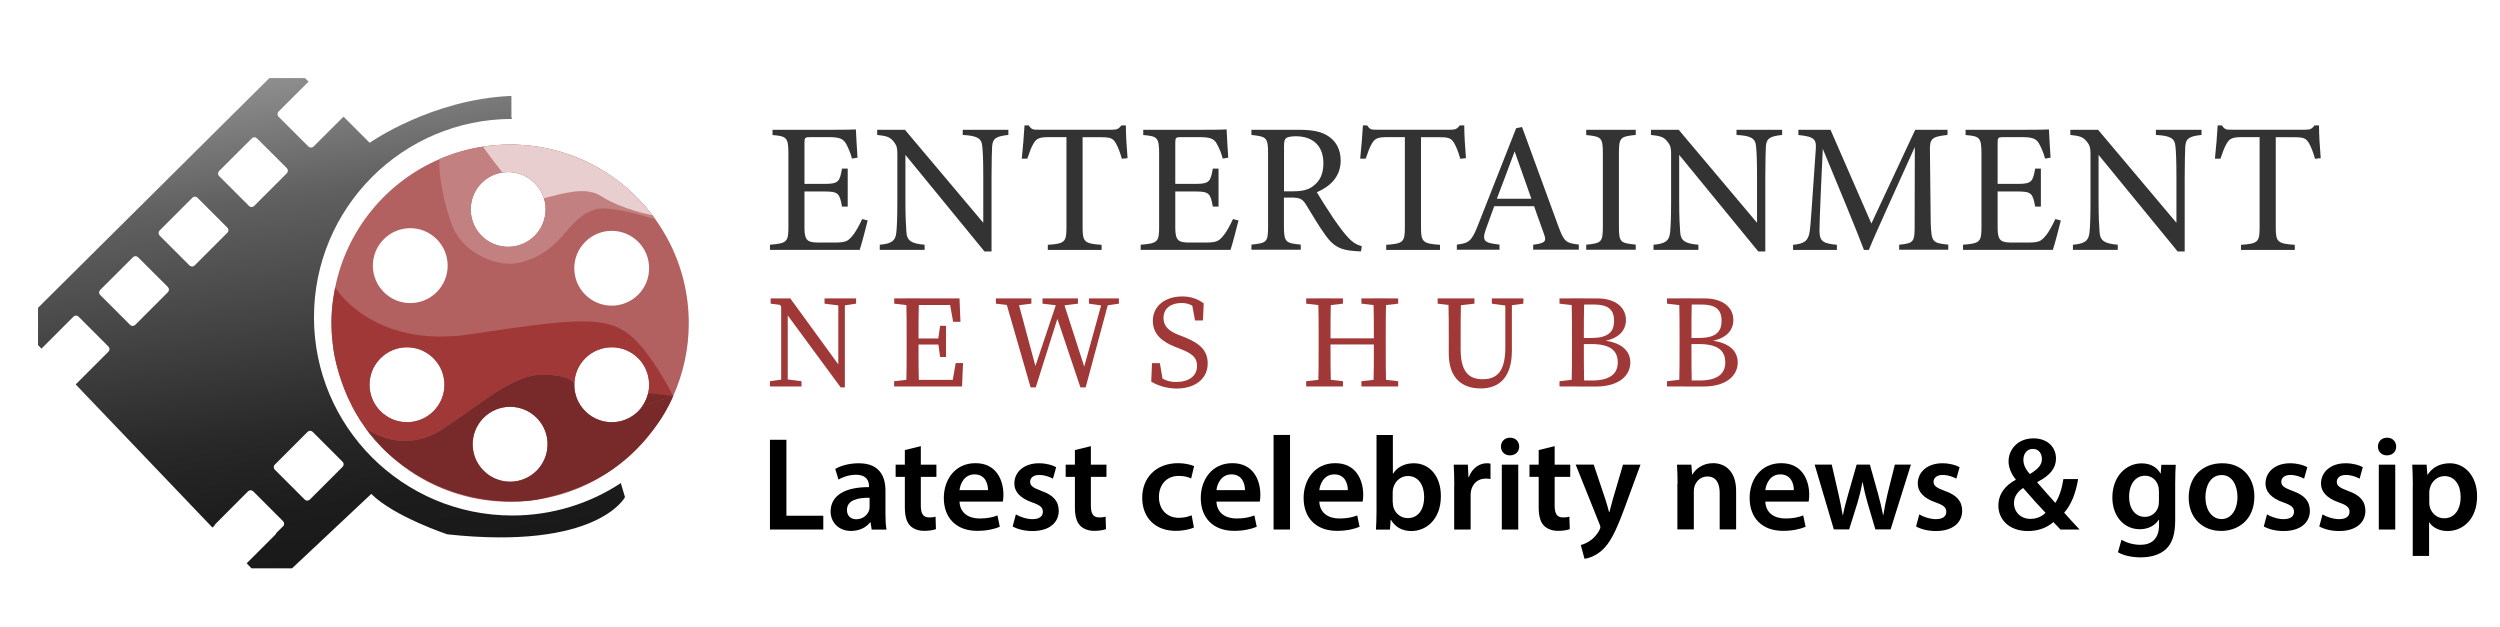 <svg xmlns="http://www.w3.org/2000/svg" width="263" height="66" viewBox="0 0 263 66" fill="none"><path d="M65.31 50.82C62.03 52.98 58.1 54.23 53.89 54.23C42.37 54.23 33.03 44.89 33.03 33.37C33.03 21.86 42.35 12.53 53.86 12.51L53.8 12.3V10.09C45.4 10.43 38.89 15.02 38.89 15.02L36.14 12.27L32.98 15.42C32.84 15.56 32.6 15.56 32.45 15.42L29.3 12.27C29.16 12.12 29.16 11.89 29.3 11.74L32.46 8.59L32.08 8.21H28.34L4 32.38V36.3L4.36 36.68L7.73 33.31C7.88 33.16 8.12 33.16 8.26 33.31L11.41 36.46C11.56 36.61 11.56 36.84 11.41 36.99L7.96 40.44L22.35 55.5L22.58 55.27C22.59 55.22 22.62 55.17 22.66 55.13L26.1 51.68C26.25 51.54 26.49 51.54 26.63 51.68L29.78 54.83C29.93 54.98 29.93 55.22 29.78 55.36L29.07 56.07C29.05 56.13 29.02 56.18 28.98 56.23L25.95 59.26L26.46 59.79H30.72L39.06 51.96C41.44 54.34 47.05 56.21 47.05 56.21C62.86 57.92 65.75 52.3 65.75 52.3L65.31 50.82ZM17.67 30.73L14.22 34.18C14.07 34.33 13.83 34.33 13.69 34.18L10.54 31.03C10.39 30.89 10.39 30.65 10.54 30.5L13.99 27.06C14.13 26.91 14.37 26.91 14.52 27.06L17.67 30.2C17.81 30.35 17.81 30.59 17.67 30.73ZM23.92 24.48L20.47 27.93C20.33 28.07 20.09 28.07 19.94 27.93L16.79 24.78C16.65 24.63 16.65 24.4 16.79 24.25L20.24 20.8C20.39 20.65 20.63 20.65 20.77 20.8L23.92 23.95C24.07 24.1 24.07 24.33 23.92 24.48ZM26.2 21.67L23.05 18.52C22.9 18.38 22.9 18.14 23.05 17.99L26.5 14.55C26.64 14.4 26.88 14.4 27.03 14.55L30.18 17.69C30.32 17.84 30.32 18.08 30.18 18.22L26.73 21.67C26.58 21.82 26.34 21.82 26.2 21.67ZM36.04 49.11L32.59 52.56C32.44 52.7 32.21 52.7 32.06 52.56L28.91 49.41C28.76 49.26 28.76 49.02 28.91 48.88L32.36 45.43C32.51 45.28 32.74 45.28 32.89 45.43L36.04 48.58C36.19 48.72 36.19 48.96 36.04 49.11Z" fill="url(#paint0_linear_102_144)"></path><path d="M68.95 23.08C68.85 22.93 68.75 22.79 68.64 22.65C68.64 22.65 68.64 22.65 68.64 22.64C65.21 18.13 59.78 15.21 53.67 15.21C52.69 15.21 51.73 15.28 50.8 15.43C49.2 15.67 47.67 16.12 46.23 16.74C40.66 19.14 36.49 24.15 35.26 30.24C35.23 30.35 35.21 30.46 35.2 30.57C35.15 30.86 35.1 31.15 35.05 31.45C34.94 32.28 34.88 33.14 34.88 34C34.88 34.72 34.92 35.43 35 36.13C35.02 36.36 35.06 36.59 35.09 36.82C35.12 37.01 35.15 37.19 35.18 37.36C35.24 37.64 35.3 37.92 35.36 38.2C35.46 38.62 35.58 39.02 35.7 39.41C35.82 39.83 35.97 40.25 36.13 40.66C36.27 41.05 36.42 41.42 36.57 41.76C36.75 42.15 36.93 42.52 37.1 42.85C37.21 43.05 37.31 43.24 37.41 43.41C37.7 43.93 38.02 44.43 38.37 44.91C38.39 44.95 38.42 44.99 38.45 45.03H38.46C41.87 49.73 47.41 52.79 53.67 52.79C54.32 52.79 54.96 52.76 55.59 52.69C55.66 52.69 55.72 52.68 55.79 52.66C56.03 52.63 56.27 52.6 56.51 52.56C59.45 52.13 62.16 51 64.49 49.34C65.93 48.34 67.23 47.12 68.31 45.74C68.48 45.53 68.65 45.32 68.8 45.11C68.95 44.91 69.09 44.71 69.23 44.51C69.37 44.32 69.49 44.12 69.61 43.94C69.69 43.81 69.77 43.68 69.85 43.55C70.21 42.95 70.53 42.33 70.81 41.69C70.81 41.68 70.82 41.67 70.82 41.66C71.87 39.32 72.46 36.73 72.46 34C72.46 29.93 71.16 26.16 68.95 23.08ZM50.67 19.25C51.28 18.64 52.05 18.27 52.85 18.15C54.04 17.95 55.31 18.32 56.24 19.25C56.71 19.72 57.03 20.26 57.22 20.85C57.64 22.2 57.31 23.74 56.24 24.81C54.7 26.35 52.21 26.35 50.67 24.81C49.14 23.28 49.14 20.78 50.67 19.25ZM45.6 43.26C44.06 44.8 41.57 44.8 40.03 43.26C38.49 41.72 38.49 39.23 40.03 37.69C41.57 36.15 44.06 36.15 45.6 37.69C47.14 39.23 47.14 41.72 45.6 43.26ZM45.94 30.73C44.41 32.27 41.91 32.27 40.38 30.73C38.84 29.19 38.84 26.7 40.38 25.16C41.91 23.62 44.41 23.62 45.94 25.16C47.48 26.7 47.48 29.19 45.94 30.73ZM56.45 49.52C54.91 51.06 52.42 51.06 50.88 49.52C49.34 47.98 49.34 45.49 50.88 43.95C52.42 42.41 54.91 42.41 56.45 43.95C57.99 45.49 57.99 47.98 56.45 49.52ZM68.19 41.36C68.08 41.83 67.88 42.3 67.59 42.71C67.46 42.91 67.31 43.09 67.14 43.26C66.03 44.37 64.43 44.68 63.05 44.19C62.79 44.1 62.53 43.98 62.29 43.83C62.03 43.67 61.79 43.48 61.57 43.26C60.8 42.49 60.41 41.48 60.42 40.47C60.42 39.46 60.8 38.46 61.57 37.69C63.11 36.15 65.6 36.15 67.14 37.69C68.13 38.69 68.48 40.08 68.19 41.36ZM67.14 31C65.6 32.54 63.11 32.54 61.57 31C60.03 29.47 60.03 26.97 61.57 25.44C63.11 23.9 65.6 23.9 67.14 25.44C68.67 26.97 68.67 29.47 67.14 31Z" fill="#B36060"></path><path d="M68.64 22.65C65.21 18.13 59.78 15.21 53.67 15.21C52.69 15.21 51.73 15.28 50.8 15.43C49.2 15.67 47.67 16.12 46.23 16.74C46.08 18.93 47.12 22.91 47.82 24.28C49.1 26.78 52.48 28.18 54.67 27.63C59.4 26.44 59.4 23.03 62.63 22.03C63.83 21.66 66.64 22.37 68.95 23.08C68.85 22.93 68.75 22.79 68.64 22.65ZM56.24 24.81C54.7 26.35 52.21 26.35 50.67 24.81C49.14 23.28 49.14 20.78 50.67 19.25C51.28 18.64 52.05 18.27 52.85 18.15C54.04 17.95 55.31 18.32 56.24 19.25C56.71 19.72 57.03 20.26 57.22 20.85C57.64 22.2 57.31 23.74 56.24 24.81Z" fill="#C28080"></path><path d="M68.64 22.64C68.64 22.65 68.64 22.65 68.64 22.64C68.64 22.65 65.44 22.05 63.27 20.65C61.6 19.56 59.21 20.37 57.22 20.85C57.03 20.26 56.71 19.72 56.24 19.25C55.31 18.32 54.04 17.95 52.85 18.15C51.98 17.04 51.13 15.89 50.8 15.43C51.73 15.28 52.69 15.21 53.67 15.21C59.78 15.21 65.21 18.13 68.64 22.64Z" fill="#E8CECE"></path><path d="M67.59 42.71L70.82 41.66C70.82 41.66 68.25 36.48 65.75 34.87C63.25 33.26 59.91 33.58 49.52 35.16C39.14 36.74 35.26 30.24 35.26 30.24C35.23 30.35 35.21 30.46 35.2 30.57C35.15 30.86 35.1 31.15 35.05 31.45C34.8 33.11 34.82 34.68 35 36.13C35.02 36.36 35.06 36.59 35.09 36.82C35.12 37.01 35.15 37.19 35.18 37.36C35.24 37.64 35.3 37.92 35.36 38.2C35.69 39.56 36.13 40.76 36.57 41.76C36.75 42.15 36.93 42.52 37.1 42.85C37.21 43.05 37.31 43.24 37.41 43.41C37.7 43.93 38.02 44.43 38.37 44.91L38.49 45.05C38.5 45.06 38.5 45.06 38.51 45.07C39.06 45.47 42.61 47.84 46.75 45.03C51.27 41.97 54.26 39.27 57.39 39.41C60.53 39.56 60.41 40.47 60.41 40.47H60.42C60.42 39.46 60.8 38.46 61.57 37.69C63.11 36.15 65.6 36.15 67.14 37.69C68.13 38.69 68.48 40.08 68.19 41.36C68.08 41.83 67.88 42.3 67.59 42.71ZM45.6 43.26C44.06 44.8 41.57 44.8 40.03 43.26C38.49 41.72 38.49 39.23 40.03 37.69C41.57 36.15 44.06 36.15 45.6 37.69C47.14 39.23 47.14 41.72 45.6 43.26Z" fill="#A03838"></path><path d="M68.19 41.36C68.08 41.83 67.88 42.3 67.59 42.71L70.82 41.66L68.19 41.36ZM38.49 45.05C38.48 45.04 38.47 45.04 38.46 45.03H38.45C38.54 45.18 39.11 46.01 40.17 47.08L38.51 45.07C38.5 45.06 38.5 45.06 38.49 45.05Z" fill="#782A2A"></path><path d="M67.59 42.71C67.46 42.91 67.31 43.09 67.14 43.26C66.03 44.37 64.43 44.68 63.05 44.19C62.51 44 62 43.69 61.57 43.26C60.8 42.49 60.41 41.48 60.42 40.47H60.41C60.41 40.47 60.53 39.56 57.39 39.41C54.26 39.27 51.27 41.97 46.75 45.03C42.61 47.84 39.06 45.47 38.51 45.07L40.17 47.08C41.16 48.07 42.56 49.25 44.4 50.28C47.15 51.84 50.88 53.04 55.59 52.69C55.66 52.69 55.72 52.68 55.79 52.66C56.03 52.63 56.27 52.61 56.51 52.56C59.85 51.89 62.44 50.79 64.49 49.34C66.1 48.2 67.36 46.92 68.31 45.74C68.48 45.53 68.65 45.32 68.8 45.11C68.95 44.91 69.09 44.71 69.23 44.51C69.37 44.32 69.49 44.12 69.61 43.94C69.69 43.81 69.77 43.68 69.85 43.55C70.21 42.95 70.53 42.33 70.81 41.69C70.81 41.68 70.82 41.67 70.82 41.66L67.59 42.71ZM56.45 49.52C54.91 51.06 52.42 51.06 50.88 49.52C50.55 49.19 50.29 48.82 50.1 48.42C49.41 46.96 49.67 45.16 50.88 43.95C52.42 42.41 54.91 42.41 56.45 43.95C57.03 44.53 57.39 45.24 57.53 45.99C57.77 47.22 57.41 48.56 56.45 49.52Z" fill="#782A2A"></path><path d="M81 46.265H82.73V54.255H86.61V55.705H81V46.265Z" fill="black"></path><path d="M91.7 55.705L91.58 54.945H91.54C91.13 55.485 90.41 55.855 89.53 55.855C88.15 55.855 87.38 54.865 87.38 53.825C87.38 52.105 88.91 51.235 91.42 51.245V51.135C91.42 50.685 91.24 49.945 90.04 49.945C89.37 49.945 88.67 50.165 88.21 50.455L87.87 49.335C88.38 49.025 89.27 48.735 90.34 48.735C92.53 48.735 93.15 50.115 93.15 51.615V54.075C93.15 54.695 93.18 55.295 93.26 55.715H91.7V55.705ZM91.48 52.365C90.26 52.345 89.1 52.605 89.1 53.645C89.1 54.315 89.54 54.625 90.08 54.625C90.77 54.625 91.26 54.185 91.43 53.685C91.47 53.565 91.48 53.425 91.48 53.305V52.365Z" fill="black"></path><path d="M96.87 46.935V48.885H98.51V50.165H96.87V53.175C96.87 54.005 97.09 54.435 97.75 54.435C98.04 54.435 98.27 54.405 98.42 54.355L98.46 55.665C98.2 55.765 97.75 55.845 97.21 55.845C96.58 55.845 96.05 55.625 95.73 55.285C95.36 54.895 95.19 54.265 95.19 53.375V50.165H94.22V48.885H95.19V47.345L96.87 46.935Z" fill="black"></path><path d="M100.94 52.765C100.99 54.005 101.94 54.545 103.05 54.545C103.84 54.545 104.41 54.425 104.93 54.225L105.18 55.415C104.6 55.665 103.79 55.845 102.8 55.845C100.59 55.845 99.29 54.475 99.29 52.385C99.29 50.505 100.43 48.725 102.62 48.725C104.84 48.725 105.56 50.545 105.56 52.045C105.56 52.365 105.53 52.625 105.5 52.765H100.94ZM103.94 51.565C103.95 50.935 103.67 49.905 102.52 49.905C101.46 49.905 101.02 50.865 100.94 51.565H103.94Z" fill="black"></path><path d="M106.87 54.115C107.25 54.355 107.99 54.615 108.61 54.615C109.37 54.615 109.71 54.295 109.71 53.845C109.71 53.385 109.43 53.145 108.59 52.855C107.26 52.395 106.7 51.675 106.71 50.865C106.71 49.665 107.71 48.735 109.3 48.735C110.05 48.735 110.71 48.925 111.11 49.145L110.77 50.355C110.48 50.195 109.93 49.965 109.33 49.965C108.72 49.965 108.37 50.265 108.37 50.685C108.37 51.115 108.7 51.325 109.56 51.645C110.8 52.085 111.37 52.715 111.38 53.725C111.38 54.965 110.41 55.865 108.61 55.865C107.78 55.865 107.03 55.665 106.53 55.385L106.87 54.115Z" fill="black"></path><path d="M114.76 46.935V48.885H116.4V50.165H114.76V53.175C114.76 54.005 114.98 54.435 115.64 54.435C115.93 54.435 116.16 54.405 116.31 54.355L116.35 55.665C116.09 55.765 115.64 55.845 115.1 55.845C114.47 55.845 113.94 55.625 113.62 55.285C113.25 54.895 113.08 54.265 113.08 53.375V50.165H112.11V48.885H113.08V47.345L114.76 46.935Z" fill="black"></path><path d="M125.6 55.495C125.24 55.665 124.53 55.845 123.68 55.845C121.54 55.845 120.16 54.475 120.16 52.355C120.16 50.315 121.56 48.725 123.95 48.725C124.59 48.725 125.22 48.865 125.62 49.035L125.31 50.335C125.03 50.195 124.62 50.065 124.01 50.065C122.69 50.065 121.92 51.025 121.92 52.275C121.92 53.675 122.84 54.475 124.01 54.475C124.6 54.475 125.03 54.345 125.36 54.205L125.6 55.495Z" fill="black"></path><path d="M127.97 52.765C128.02 54.005 128.97 54.545 130.08 54.545C130.87 54.545 131.44 54.425 131.96 54.225L132.21 55.415C131.63 55.665 130.82 55.845 129.83 55.845C127.62 55.845 126.32 54.475 126.32 52.385C126.32 50.505 127.46 48.725 129.65 48.725C131.87 48.725 132.59 50.545 132.59 52.045C132.59 52.365 132.56 52.625 132.53 52.765H127.97ZM130.97 51.565C130.98 50.935 130.7 49.905 129.55 49.905C128.49 49.905 128.05 50.865 127.97 51.565H130.97Z" fill="black"></path><path d="M133.98 45.755H135.71V55.705H133.98V45.755Z" fill="black"></path><path d="M138.79 52.765C138.84 54.005 139.79 54.545 140.9 54.545C141.69 54.545 142.26 54.425 142.78 54.225L143.03 55.415C142.45 55.665 141.64 55.845 140.65 55.845C138.44 55.845 137.14 54.475 137.14 52.385C137.14 50.505 138.28 48.725 140.47 48.725C142.69 48.725 143.41 50.545 143.41 52.045C143.41 52.365 143.38 52.625 143.35 52.765H138.79ZM141.79 51.565C141.8 50.935 141.52 49.905 140.37 49.905C139.31 49.905 138.87 50.865 138.79 51.565H141.79Z" fill="black"></path><path d="M144.75 55.705C144.78 55.245 144.81 54.495 144.81 53.795V45.765H146.53V49.825H146.56C146.98 49.155 147.72 48.735 148.74 48.735C150.4 48.735 151.59 50.115 151.58 52.195C151.58 54.645 150.03 55.865 148.48 55.865C147.6 55.865 146.82 55.525 146.33 54.685H146.3L146.22 55.715H144.75V55.705ZM146.53 52.885C146.53 53.025 146.54 53.165 146.57 53.295C146.75 53.995 147.35 54.505 148.09 54.505C149.17 54.505 149.82 53.645 149.82 52.265C149.82 51.065 149.24 50.075 148.1 50.075C147.4 50.075 146.76 50.575 146.57 51.335C146.54 51.465 146.51 51.615 146.51 51.785V52.885H146.53Z" fill="black"></path><path d="M152.99 51.075C152.99 50.165 152.97 49.495 152.93 48.885H154.42L154.48 50.185H154.53C154.87 49.225 155.66 48.735 156.4 48.735C156.57 48.735 156.67 48.745 156.8 48.775V50.395C156.65 50.365 156.5 50.345 156.3 50.345C155.48 50.345 154.91 50.865 154.75 51.645C154.72 51.795 154.71 51.975 154.71 52.165V55.705H152.98V51.075H152.99Z" fill="black"></path><path d="M159.82 46.975C159.82 47.495 159.45 47.905 158.84 47.905C158.27 47.905 157.89 47.485 157.9 46.975C157.9 46.445 158.29 46.045 158.86 46.045C159.44 46.045 159.81 46.445 159.82 46.975ZM157.99 55.705V48.885H159.72V55.705H157.99Z" fill="black"></path><path d="M163.55 46.935V48.885H165.19V50.165H163.55V53.175C163.55 54.005 163.77 54.435 164.43 54.435C164.72 54.435 164.95 54.405 165.1 54.355L165.14 55.665C164.88 55.765 164.43 55.845 163.89 55.845C163.26 55.845 162.73 55.625 162.41 55.285C162.04 54.895 161.87 54.265 161.87 53.375V50.165H160.9V48.885H161.87V47.345L163.55 46.935Z" fill="black"></path><path d="M167.66 48.885L168.89 52.545C169.03 52.965 169.17 53.485 169.27 53.865H169.31C169.42 53.485 169.54 52.965 169.67 52.525L170.74 48.885H172.58L170.87 53.535C169.93 56.085 169.3 57.215 168.5 57.915C167.82 58.505 167.12 58.735 166.69 58.785L166.3 57.335C166.59 57.265 166.95 57.105 167.3 56.865C167.63 56.645 168.01 56.245 168.25 55.775C168.32 55.655 168.36 55.555 168.36 55.475C168.36 55.405 168.34 55.295 168.27 55.135L165.76 48.875H167.66V48.885Z" fill="black"></path><path d="M176.48 50.915C176.48 50.125 176.46 49.475 176.42 48.885H177.93L178.01 49.905H178.05C178.35 49.375 179.09 48.725 180.22 48.725C181.41 48.725 182.64 49.495 182.64 51.645V55.695H180.91V51.845C180.91 50.865 180.55 50.125 179.61 50.125C178.92 50.125 178.45 50.605 178.27 51.135C178.22 51.275 178.19 51.485 178.19 51.685V55.695H176.46V50.915H176.48Z" fill="black"></path><path d="M185.71 52.765C185.76 54.005 186.71 54.545 187.82 54.545C188.61 54.545 189.18 54.425 189.7 54.225L189.95 55.415C189.37 55.665 188.56 55.845 187.57 55.845C185.36 55.845 184.06 54.475 184.06 52.385C184.06 50.505 185.2 48.725 187.39 48.725C189.61 48.725 190.33 50.545 190.33 52.045C190.33 52.365 190.3 52.625 190.27 52.765H185.71ZM188.71 51.565C188.72 50.935 188.44 49.905 187.29 49.905C186.23 49.905 185.79 50.865 185.71 51.565H188.71Z" fill="black"></path><path d="M192.7 48.885L193.41 51.975C193.57 52.705 193.73 53.445 193.85 54.185H193.88C194.02 53.445 194.23 52.685 194.43 51.985L195.32 48.875H196.71L197.56 51.905C197.77 52.695 197.96 53.445 198.1 54.185H198.13C198.24 53.445 198.4 52.705 198.58 51.905L199.34 48.875H201.03L198.89 55.695H197.29L196.47 52.915C196.26 52.205 196.11 51.565 195.95 50.735H195.92C195.77 51.575 195.6 52.245 195.4 52.915L194.53 55.695H192.92L190.9 48.875H192.7V48.885Z" fill="black"></path><path d="M201.91 54.115C202.29 54.355 203.03 54.615 203.65 54.615C204.41 54.615 204.75 54.295 204.75 53.845C204.75 53.385 204.47 53.145 203.63 52.855C202.3 52.395 201.74 51.675 201.75 50.865C201.75 49.665 202.75 48.735 204.34 48.735C205.09 48.735 205.75 48.925 206.15 49.145L205.81 50.355C205.52 50.195 204.97 49.965 204.37 49.965C203.76 49.965 203.41 50.265 203.41 50.685C203.41 51.115 203.74 51.325 204.6 51.645C205.84 52.085 206.41 52.715 206.42 53.725C206.42 54.965 205.45 55.865 203.65 55.865C202.82 55.865 202.07 55.665 201.57 55.385L201.91 54.115Z" fill="black"></path><path d="M216.76 55.705C216.52 55.465 216.31 55.235 216.02 54.925C215.31 55.525 214.43 55.865 213.35 55.865C211.27 55.865 210.23 54.565 210.23 53.205C210.23 51.935 210.97 51.055 212.05 50.475V50.425C211.61 49.905 211.3 49.205 211.3 48.535C211.3 47.355 212.19 46.115 213.94 46.115C215.27 46.115 216.29 46.935 216.29 48.235C216.29 49.205 215.72 50.005 214.33 50.705L214.32 50.755C214.98 51.505 215.7 52.345 216.22 52.905C216.63 52.285 216.92 51.395 217.07 50.395H218.62C218.37 51.855 217.93 53.055 217.15 53.935C217.67 54.515 218.19 55.095 218.77 55.705H216.76ZM215.19 53.945C214.62 53.355 213.72 52.355 212.83 51.335C212.38 51.635 211.87 52.135 211.87 52.915C211.87 53.845 212.56 54.585 213.6 54.585C214.28 54.585 214.84 54.315 215.19 53.945ZM212.86 48.365C212.86 48.935 213.12 49.395 213.54 49.875C214.35 49.375 214.81 48.945 214.81 48.285C214.81 47.775 214.52 47.225 213.87 47.225C213.21 47.215 212.86 47.765 212.86 48.365Z" fill="black"></path><path d="M228.89 48.885C228.86 49.345 228.83 49.905 228.83 50.845V54.715C228.83 56.145 228.54 57.165 227.82 57.805C227.11 58.435 226.12 58.635 225.18 58.635C224.31 58.635 223.39 58.445 222.81 58.095L223.18 56.785C223.62 57.045 224.35 57.315 225.17 57.315C226.29 57.315 227.13 56.725 227.13 55.255V54.675H227.1C226.71 55.275 226.02 55.675 225.11 55.675C223.42 55.675 222.22 54.275 222.22 52.345C222.22 50.095 223.68 48.745 225.3 48.745C226.35 48.745 226.96 49.245 227.28 49.805H227.31L227.37 48.895H228.89V48.885ZM227.11 51.615C227.11 51.445 227.1 51.285 227.06 51.155C226.88 50.525 226.39 50.045 225.65 50.045C224.69 50.045 223.98 50.885 223.98 52.275C223.98 53.435 224.57 54.375 225.65 54.375C226.3 54.375 226.85 53.955 227.04 53.335C227.1 53.155 227.12 52.925 227.12 52.725V51.615H227.11Z" fill="black"></path><path d="M237.16 52.225C237.16 54.735 235.4 55.855 233.66 55.855C231.74 55.855 230.25 54.525 230.25 52.345C230.25 50.105 231.72 48.735 233.78 48.735C235.8 48.725 237.16 50.155 237.16 52.225ZM232.01 52.305C232.01 53.615 232.67 54.605 233.71 54.605C234.7 54.605 235.38 53.655 235.38 52.275C235.38 51.205 234.91 49.975 233.72 49.975C232.51 49.985 232.01 51.165 232.01 52.305Z" fill="black"></path><path d="M238.49 54.115C238.87 54.355 239.61 54.615 240.23 54.615C240.99 54.615 241.33 54.295 241.33 53.845C241.33 53.385 241.05 53.145 240.21 52.855C238.88 52.395 238.32 51.675 238.33 50.865C238.33 49.665 239.33 48.735 240.92 48.735C241.67 48.735 242.33 48.925 242.73 49.145L242.39 50.355C242.1 50.195 241.55 49.965 240.95 49.965C240.34 49.965 239.99 50.265 239.99 50.685C239.99 51.115 240.32 51.325 241.18 51.645C242.42 52.085 242.99 52.715 243 53.725C243 54.965 242.03 55.865 240.23 55.865C239.4 55.865 238.65 55.665 238.15 55.385L238.49 54.115Z" fill="black"></path><path d="M244.33 54.115C244.71 54.355 245.45 54.615 246.07 54.615C246.83 54.615 247.17 54.295 247.17 53.845C247.17 53.385 246.89 53.145 246.05 52.855C244.72 52.395 244.16 51.675 244.17 50.865C244.17 49.665 245.17 48.735 246.76 48.735C247.51 48.735 248.17 48.925 248.57 49.145L248.23 50.355C247.94 50.195 247.39 49.965 246.79 49.965C246.18 49.965 245.83 50.265 245.83 50.685C245.83 51.115 246.16 51.325 247.02 51.645C248.26 52.085 248.83 52.715 248.84 53.725C248.84 54.965 247.87 55.865 246.07 55.865C245.24 55.865 244.49 55.665 243.99 55.385L244.33 54.115Z" fill="black"></path><path d="M252.08 46.975C252.08 47.495 251.71 47.905 251.1 47.905C250.53 47.905 250.15 47.485 250.16 46.975C250.16 46.445 250.55 46.045 251.12 46.045C251.7 46.045 252.07 46.445 252.08 46.975ZM250.25 55.705V48.885H251.98V55.705H250.25Z" fill="black"></path><path d="M253.83 51.145C253.83 50.265 253.8 49.525 253.77 48.885H255.28L255.36 49.935H255.39C255.89 49.165 256.69 48.735 257.73 48.735C259.29 48.735 260.59 50.075 260.59 52.205C260.59 54.675 259.04 55.865 257.49 55.865C256.63 55.865 255.92 55.505 255.57 54.955H255.54V58.485H253.82V51.145H253.83ZM255.56 52.845C255.56 53.015 255.57 53.165 255.61 53.315C255.79 54.015 256.39 54.525 257.12 54.525C258.21 54.525 258.86 53.615 258.86 52.275C258.86 51.065 258.27 50.085 257.16 50.085C256.45 50.085 255.8 50.605 255.62 51.365C255.58 51.505 255.56 51.655 255.56 51.795V52.845Z" fill="black"></path><path d="M91.28 23.195C91.16 23.705 90.64 25.705 90.44 26.285H81V25.745C82.81 25.605 82.94 25.435 82.94 23.845V16.165C82.94 14.435 82.73 14.335 81.27 14.205V13.655H87.22C89.05 13.655 89.8 13.635 90.04 13.615C90.06 14.105 90.14 15.555 90.21 16.585L89.63 16.685C89.45 16.025 89.26 15.615 89.05 15.205C88.73 14.565 88.29 14.425 87.12 14.425H85.27C84.67 14.425 84.63 14.485 84.63 15.045V19.345H86.79C88.25 19.345 88.34 19.055 88.58 17.735H89.18V21.735H88.58C88.33 20.335 88.17 20.145 86.77 20.145H84.63V24.015C84.63 25.375 85.06 25.495 86.03 25.515H87.84C89.03 25.515 89.22 25.335 89.65 24.835C90.02 24.425 90.43 23.625 90.7 23.045L91.28 23.195Z" fill="#333333"></path><path d="M106.08 14.195C104.84 14.335 104.43 14.525 104.37 15.415C104.35 16.035 104.31 16.855 104.31 18.665V26.455H103.57L95.25 16.295V21.155C95.25 22.905 95.31 23.775 95.35 24.345C95.39 25.335 95.87 25.625 97.27 25.745V26.285H92.55V25.745C93.76 25.645 94.22 25.355 94.3 24.405C94.36 23.785 94.4 22.905 94.4 21.135V16.175C94.4 15.635 94.36 15.315 94.01 14.895C93.64 14.405 93.23 14.295 92.28 14.195V13.655H95.2L103.44 23.435V18.665C103.44 16.855 103.4 16.025 103.34 15.435C103.28 14.555 102.84 14.285 101.28 14.195V13.655H106.08V14.195Z" fill="#333333"></path><path d="M118.02 16.705C117.85 16.085 117.61 15.445 117.4 15.095C117.09 14.575 116.9 14.435 115.83 14.435H113.89V23.905C113.89 25.425 114.05 25.635 115.89 25.755V26.295H110.23V25.755C112.04 25.635 112.19 25.445 112.19 23.905V14.425H110.42C109.35 14.425 109.04 14.545 108.71 15.125C108.48 15.515 108.32 15.975 108.07 16.695H107.49C107.61 15.505 107.72 14.285 107.78 13.195H108.23C108.52 13.665 108.73 13.645 109.28 13.645H116.98C117.52 13.645 117.68 13.565 117.97 13.195H118.44C118.44 14.105 118.52 15.505 118.62 16.635L118.02 16.705Z" fill="#333333"></path><path d="M130.29 23.195C130.17 23.705 129.65 25.705 129.45 26.285H120V25.745C121.81 25.605 121.94 25.435 121.94 23.845V16.165C121.94 14.435 121.73 14.335 120.27 14.205V13.655H126.22C128.05 13.655 128.8 13.635 129.04 13.615C129.06 14.105 129.14 15.555 129.21 16.585L128.63 16.685C128.46 16.025 128.27 15.615 128.05 15.205C127.74 14.565 127.29 14.425 126.13 14.425H124.28C123.68 14.425 123.64 14.485 123.64 15.045V19.345H125.8C127.26 19.345 127.35 19.055 127.59 17.735H128.19V21.735H127.59C127.34 20.335 127.18 20.145 125.78 20.145H123.64V24.015C123.64 25.375 124.07 25.495 125.04 25.515H126.85C128.04 25.515 128.23 25.335 128.66 24.835C129.03 24.425 129.44 23.625 129.71 23.045L130.29 23.195Z" fill="#333333"></path><path d="M143.18 26.445C142.93 26.445 142.71 26.425 142.46 26.405C141.04 26.305 140.28 25.935 139.43 24.735C138.71 23.745 138.01 22.515 137.39 21.525C137 20.905 136.75 20.785 135.76 20.785H135.07V23.835C135.07 25.485 135.28 25.585 136.84 25.735V26.275H131.65V25.735C133.26 25.565 133.4 25.485 133.4 23.835V16.085C133.4 14.435 133.19 14.375 131.65 14.195V13.655H136.61C138.03 13.655 138.98 13.825 139.72 14.315C140.52 14.825 141.04 15.695 141.04 16.885C141.04 18.555 139.97 19.605 138.53 20.225C138.88 20.825 139.72 22.135 140.3 23.005C141.02 24.035 141.39 24.525 141.84 25.005C142.36 25.565 142.81 25.785 143.26 25.895L143.18 26.445ZM136.01 20.125C137.02 20.125 137.66 19.965 138.15 19.565C138.91 19.005 139.22 18.225 139.22 17.175C139.22 15.095 137.84 14.335 136.34 14.335C135.78 14.335 135.45 14.415 135.31 14.525C135.14 14.665 135.08 14.855 135.08 15.365V20.125H136.01Z" fill="#333333"></path><path d="M153.62 16.705C153.45 16.085 153.21 15.445 153 15.095C152.69 14.575 152.5 14.435 151.43 14.435H149.49V23.905C149.49 25.425 149.65 25.635 151.49 25.755V26.295H145.83V25.755C147.64 25.635 147.79 25.445 147.79 23.905V14.425H146.02C144.95 14.425 144.64 14.545 144.31 15.125C144.08 15.515 143.92 15.975 143.67 16.695H143.09C143.21 15.505 143.32 14.285 143.38 13.195H143.83C144.12 13.665 144.33 13.645 144.88 13.645H152.58C153.12 13.645 153.28 13.565 153.57 13.195H154.04C154.04 14.105 154.12 15.505 154.22 16.635L153.62 16.705Z" fill="#333333"></path><path d="M161.29 26.285V25.745C162.55 25.585 162.71 25.395 162.44 24.655C162.19 23.895 161.8 22.925 161.39 21.695H157.19C156.88 22.575 156.59 23.325 156.31 24.125C155.88 25.385 156.15 25.545 157.75 25.735V26.275H153.26V25.735C154.48 25.575 154.8 25.445 155.48 23.695L159.5 13.485L160.12 13.365C161.34 16.685 162.69 20.365 163.91 23.725C164.53 25.415 164.71 25.575 166.09 25.725V26.265H161.29V26.285ZM159.34 15.925C158.72 17.595 158.06 19.365 157.47 20.905H161.1L159.34 15.925Z" fill="#333333"></path><path d="M166.87 26.285V25.745C168.46 25.575 168.62 25.495 168.62 23.845V16.125C168.62 14.455 168.46 14.375 166.87 14.205V13.655H172.08V14.195C170.47 14.365 170.31 14.445 170.31 16.115V23.835C170.31 25.505 170.47 25.565 172.08 25.735V26.275H166.87V26.285Z" fill="#333333"></path><path d="M187.48 14.195C186.24 14.335 185.83 14.525 185.77 15.415C185.75 16.035 185.71 16.855 185.71 18.665V26.455H184.97L176.65 16.295V21.155C176.65 22.905 176.71 23.775 176.75 24.345C176.79 25.335 177.27 25.625 178.67 25.745V26.285H173.95V25.745C175.16 25.645 175.62 25.355 175.7 24.405C175.76 23.785 175.8 22.905 175.8 21.135V16.175C175.8 15.635 175.76 15.315 175.41 14.895C175.04 14.405 174.63 14.295 173.68 14.195V13.655H176.6L184.84 23.435V18.665C184.84 16.855 184.8 16.025 184.74 15.435C184.68 14.555 184.24 14.285 182.68 14.195V13.655H187.48V14.195Z" fill="#333333"></path><path d="M199.79 26.285V25.745C201.38 25.585 201.44 25.475 201.42 23.395L201.44 15.465C199.85 19.025 197.28 24.585 196.6 26.295H196.09C195.43 24.525 193.23 19.185 191.76 15.665C191.43 22.465 191.41 24.005 191.41 24.375C191.43 25.465 191.92 25.615 193.24 25.755V26.295H188.63V25.755C189.76 25.635 190.22 25.405 190.38 24.355C190.5 23.495 190.52 22.795 191.02 15.705C191.1 14.695 190.9 14.365 189.19 14.205V13.655H192.57L196.87 23.515L201.48 13.655H204.88V14.195C203.21 14.385 202.99 14.565 203.03 15.925L203.11 23.385C203.19 25.465 203.25 25.565 204.96 25.735V26.275H199.79V26.285Z" fill="#333333"></path><path d="M216.8 23.195C216.68 23.705 216.16 25.705 215.96 26.285H206.51V25.745C208.32 25.605 208.45 25.435 208.45 23.845V16.165C208.45 14.435 208.24 14.335 206.78 14.205V13.655H212.73C214.56 13.655 215.31 13.635 215.55 13.615C215.57 14.105 215.65 15.555 215.72 16.585L215.14 16.685C214.97 16.025 214.77 15.615 214.56 15.205C214.25 14.565 213.8 14.425 212.64 14.425H210.79C210.19 14.425 210.15 14.485 210.15 15.045V19.345H212.31C213.77 19.345 213.86 19.055 214.1 17.735H214.7V21.735H214.1C213.85 20.335 213.69 20.145 212.29 20.145H210.15V24.015C210.15 25.375 210.58 25.495 211.55 25.515H213.36C214.55 25.515 214.74 25.335 215.17 24.835C215.54 24.425 215.95 23.625 216.22 23.045L216.8 23.195Z" fill="#333333"></path><path d="M231.6 14.195C230.36 14.335 229.95 14.525 229.89 15.415C229.87 16.035 229.83 16.855 229.83 18.665V26.455H229.09L220.77 16.295V21.155C220.77 22.905 220.83 23.775 220.87 24.345C220.91 25.335 221.39 25.625 222.79 25.745V26.285H218.07V25.745C219.28 25.645 219.74 25.355 219.82 24.405C219.88 23.785 219.92 22.905 219.92 21.135V16.175C219.92 15.635 219.88 15.315 219.53 14.895C219.16 14.405 218.75 14.295 217.8 14.195V13.655H220.72L228.96 23.435V18.665C228.96 16.855 228.92 16.025 228.86 15.435C228.8 14.555 228.36 14.285 226.8 14.195V13.655H231.6V14.195Z" fill="#333333"></path><path d="M243.54 16.705C243.37 16.085 243.13 15.445 242.92 15.095C242.61 14.575 242.42 14.435 241.35 14.435H239.41V23.905C239.41 25.425 239.57 25.635 241.41 25.755V26.295H235.75V25.755C237.56 25.635 237.71 25.445 237.71 23.905V14.425H235.94C234.87 14.425 234.56 14.545 234.23 15.125C234 15.515 233.84 15.975 233.59 16.695H233.01C233.13 15.505 233.24 14.285 233.3 13.195H233.75C234.04 13.665 234.25 13.645 234.8 13.645H242.5C243.04 13.645 243.2 13.565 243.49 13.195H243.96C243.96 14.105 244.04 15.505 244.14 16.635L243.54 16.705Z" fill="#333333"></path><path d="M81 40.105L82.45 39.895H82.73L84.32 40.105V40.655H81V40.105ZM81.87 31.825L82.73 32.155L81.07 31.945V31.395H83.14L88.88 39.285V40.755H88.44L81.87 31.825ZM82.18 31.395L82.87 31.945V40.655H82.18V31.395ZM86.74 31.395H90.06V31.945L88.68 32.155H88.4L86.74 31.945V31.395ZM88.19 31.395H88.88V40.755L88.19 40.065V31.395Z" fill="#A03838"></path><path d="M94.07 31.945V31.395H96V32.155H95.86L94.07 31.945ZM96 39.895V40.655H94.06V40.105L95.86 39.895H96ZM95.38 35.675C95.38 34.255 95.38 32.815 95.34 31.385H96.67C96.63 32.785 96.63 34.215 96.63 35.675V36.205C96.63 37.795 96.63 39.235 96.67 40.655H95.34C95.38 39.255 95.38 37.825 95.38 36.365V35.675ZM99.83 31.395L100.45 32.085H96V31.395H100.94L101.04 33.855H100.27L99.83 31.395ZM99.13 36.245H96V35.605H99.12V36.245H99.13ZM101.31 38.195L101.21 40.655H96V39.965H100.73L100.11 40.655L100.54 38.195H101.31ZM98.69 35.745L98.9 34.275H99.52V37.555H98.9L98.69 36.025V35.745Z" fill="#A03838"></path><path d="M106.57 32.155L104.77 31.945V31.395H108.5V31.945L106.84 32.155H106.57ZM111.31 31.395H111.75L114.25 39.155H113.9L116.04 31.395H116.73L114.21 40.755H113.66L111.01 32.865H111.45L108.96 40.755H108.42L105.72 31.395H107.01L109.1 39.155H108.71L111.31 31.395ZM111.44 32.155L109.67 31.945V31.395H113.4V31.945L111.71 32.155H111.44ZM116.01 32.155L114.56 31.945V31.395H117.71V31.945L116.29 32.155H116.01Z" fill="#A03838"></path><path d="M125.93 38.485C125.93 37.585 125.39 37.185 124.19 36.715L123.66 36.505C122.25 35.955 121.28 35.155 121.28 33.745C121.28 32.155 122.62 31.185 124.38 31.185C125.31 31.185 126.04 31.475 126.63 31.915L126.55 33.715H125.72L125.33 31.625L126.21 32.085V32.775C125.53 32.115 125.02 31.875 124.29 31.875C123.21 31.875 122.4 32.415 122.4 33.455C122.4 34.325 122.97 34.835 123.98 35.225L124.52 35.435C126.34 36.145 127.05 36.945 127.05 38.245C127.05 39.875 125.68 40.875 123.79 40.875C122.75 40.875 121.74 40.545 121.11 40.145L121.19 38.205H122.02L122.38 40.335L121.48 39.945V39.285C122.34 39.905 122.81 40.185 123.75 40.185C125.06 40.175 125.93 39.565 125.93 38.485Z" fill="#A03838"></path><path d="M137.41 31.945V31.395H141.28V31.945L139.48 32.155H139.2L137.41 31.945ZM139.48 39.895L141.28 40.105V40.655H137.41V40.105L139.21 39.895H139.48ZM138.72 35.675C138.72 34.255 138.72 32.815 138.68 31.385H140.01C139.97 32.785 139.97 34.215 139.97 35.675V36.085C139.97 37.785 139.97 39.225 140.01 40.645H138.68C138.72 39.245 138.72 37.815 138.72 36.355V35.675ZM139.35 36.235V35.595H145.16V36.235H139.35ZM143.22 31.945V31.395H147.09V31.945L145.29 32.155H145.01L143.22 31.945ZM145.29 39.895L147.09 40.105V40.655H143.22V40.105L145.02 39.895H145.29ZM144.53 35.675C144.53 34.255 144.53 32.815 144.49 31.385H145.82C145.78 32.785 145.78 34.215 145.78 35.675V36.365C145.78 37.785 145.78 39.225 145.82 40.655H144.49C144.53 39.255 144.53 37.825 144.53 36.095V35.675Z" fill="#A03838"></path><path d="M151.24 31.945V31.395H155.11V31.945L153.31 32.155H153.03L151.24 31.945ZM155.97 39.895C157.56 39.895 158.36 38.995 158.36 36.525V31.395H159.05V36.885C159.05 39.785 157.64 40.865 155.77 40.865C153.77 40.865 152.41 39.745 152.41 37.175V35.685C152.41 34.265 152.41 32.825 152.37 31.395H153.7C153.66 32.795 153.66 34.225 153.66 35.685V36.775C153.66 39.145 154.56 39.895 155.97 39.895ZM158.46 32.155L156.94 31.945V31.395H160.26V31.945L158.74 32.155H158.46Z" fill="#A03838"></path><path d="M164.06 31.945V31.395H166V32.155H165.86L164.06 31.945ZM166 39.895V40.655H164.06V40.105L165.86 39.895H166ZM165.37 35.675C165.37 34.255 165.37 32.815 165.33 31.385H166.66C166.62 32.785 166.62 34.215 166.62 35.675V36.155C166.62 37.785 166.62 39.225 166.66 40.645H165.33C165.37 39.245 165.37 37.815 165.37 36.355V35.675ZM166 35.555H167.37C169.07 35.555 169.8 35.015 169.8 33.745C169.8 32.475 169.07 32.035 167.64 32.035H166V31.395H168.05C169.94 31.395 171.05 32.335 171.05 33.665C171.05 34.745 170.3 35.695 168.47 35.915V35.795C170.63 35.975 171.51 36.945 171.51 38.135C171.51 39.395 170.47 40.665 167.86 40.665H166V40.025H167.52C169.32 40.025 170.19 39.345 170.19 38.135C170.19 36.845 169.35 36.195 167.41 36.195H166V35.555Z" fill="#A03838"></path><path d="M175.37 31.945V31.395H177.31V32.155H177.17L175.37 31.945ZM177.31 39.895V40.655H175.37V40.105L177.17 39.895H177.31ZM176.69 35.675C176.69 34.255 176.69 32.815 176.65 31.385H177.98C177.94 32.785 177.94 34.215 177.94 35.675V36.155C177.94 37.785 177.94 39.225 177.98 40.645H176.65C176.69 39.245 176.69 37.815 176.69 36.355V35.675ZM177.31 35.555H178.68C180.38 35.555 181.11 35.015 181.11 33.745C181.11 32.475 180.38 32.035 178.95 32.035H177.3V31.395H179.35C181.24 31.395 182.35 32.335 182.35 33.665C182.35 34.745 181.6 35.695 179.77 35.915V35.795C181.93 35.975 182.81 36.945 182.81 38.135C182.81 39.395 181.77 40.665 179.16 40.665H177.31V40.025H178.83C180.63 40.025 181.5 39.345 181.5 38.135C181.5 36.845 180.66 36.195 178.72 36.195H177.31V35.555Z" fill="#A03838"></path><defs><linearGradient id="paint0_linear_102_144" x1="37.245" y1="60.992" x2="28.565" y2="-0.145" gradientUnits="userSpaceOnUse"><stop stop-color="#181818"></stop><stop offset="0.13" stop-color="#1C1C1C"></stop><stop offset="0.264" stop-color="#282828"></stop><stop offset="0.32" stop-color="#303030"></stop><stop offset="0.665" stop-color="#606060"></stop><stop offset="1" stop-color="#ADADAD"></stop></linearGradient></defs></svg>